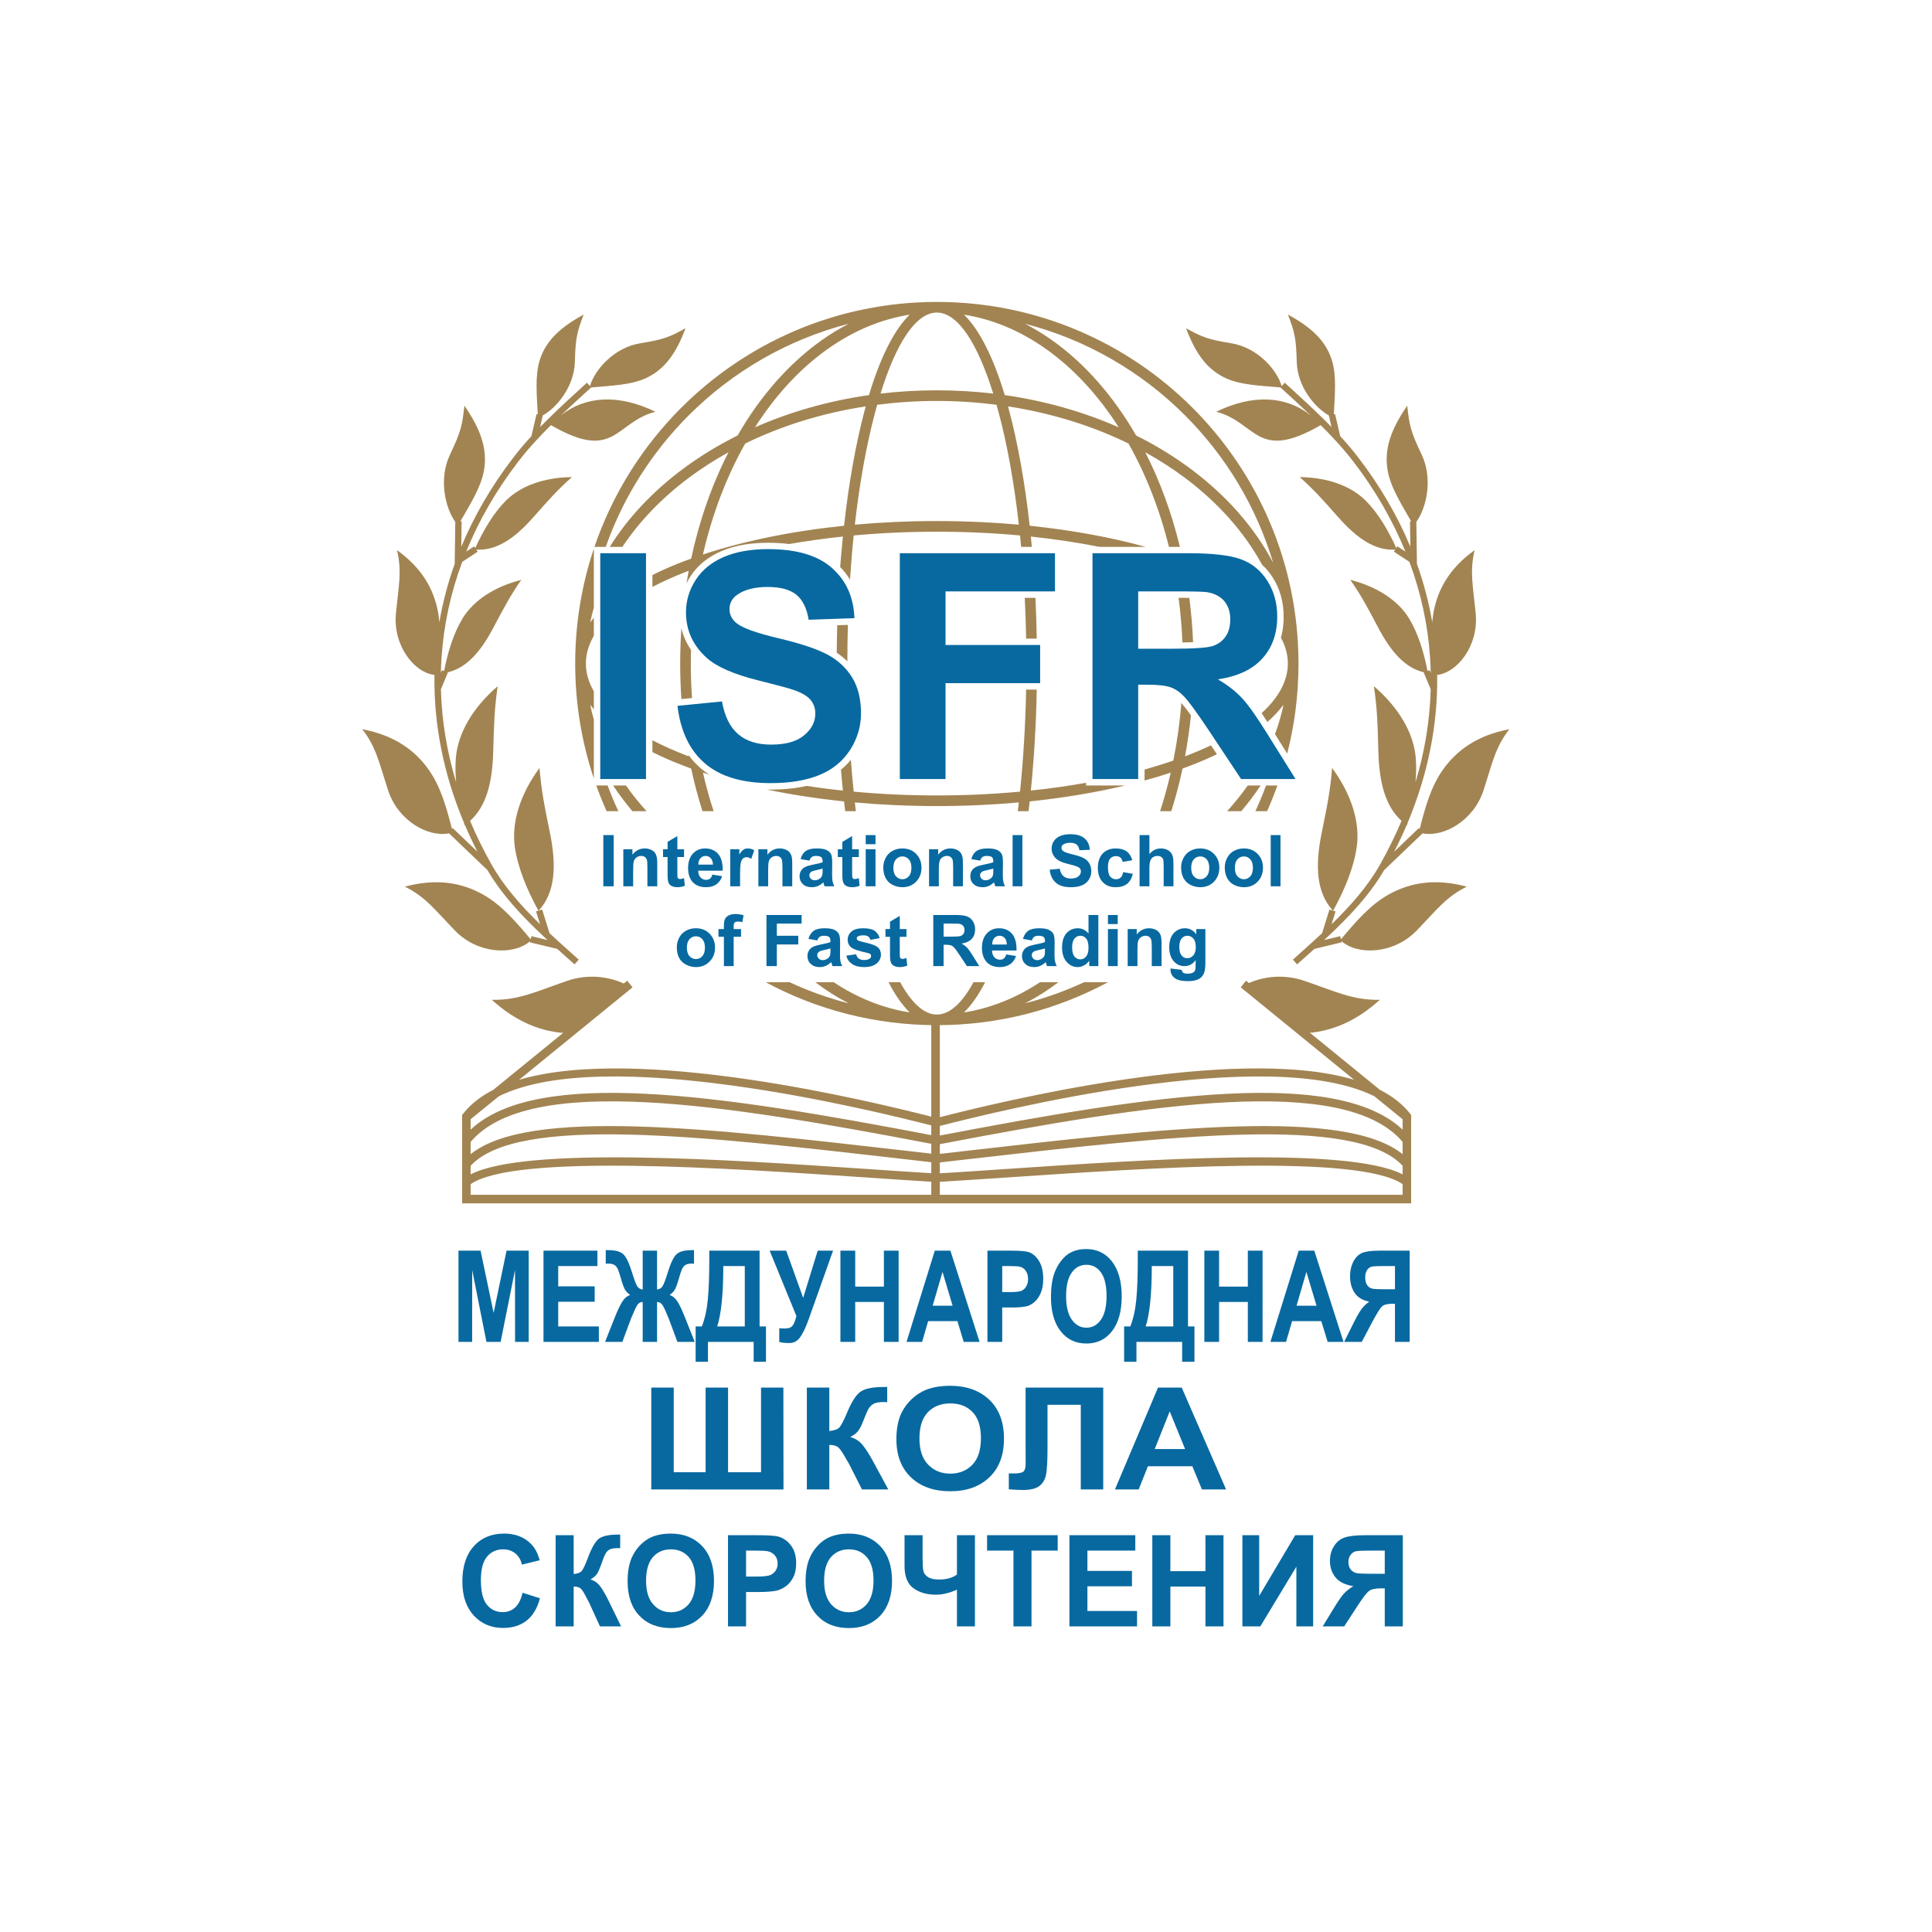 <?xml version="1.0" encoding="UTF-8"?> <svg xmlns="http://www.w3.org/2000/svg" width="32" height="32" viewBox="0 0 32 32" fill="none"><rect width="32" height="32" fill="white"></rect><path d="M15.567 16.902V18.504C16.494 18.268 20.43 17.292 22.428 17.884L20.55 16.353L20.638 16.244L22.857 18.052C23.062 18.156 23.232 18.287 23.358 18.449L23.373 18.468V19.931H7.654V18.468L7.669 18.449C7.794 18.288 7.964 18.157 8.168 18.053L10.388 16.244L10.477 16.353L8.598 17.885C10.571 17.299 14.436 18.244 15.425 18.495V16.902H15.567ZM15.567 18.649V18.808C17.287 18.48 18.966 18.183 20.342 18.116C21.646 18.051 22.681 18.194 23.232 18.71V18.539L22.764 18.158C21 17.279 16.48 18.417 15.567 18.649ZM15.567 18.951V19.112L15.994 19.063C19.3 18.684 22.27 18.343 23.232 19.117V18.914C22.75 18.345 21.702 18.19 20.349 18.256C18.976 18.324 17.292 18.622 15.567 18.951ZM15.567 19.254V19.434C15.885 19.415 16.259 19.39 16.665 19.362C18.979 19.206 22.313 18.981 23.232 19.451V19.309C22.45 18.464 19.41 18.813 16.01 19.203L15.567 19.254ZM15.567 19.575V19.79H23.232V19.613C22.496 19.11 19.045 19.343 16.675 19.503C16.27 19.53 15.896 19.555 15.567 19.575ZM15.425 19.79V19.573C15.105 19.554 14.743 19.529 14.353 19.503C11.982 19.343 8.531 19.11 7.795 19.613V19.79H15.425ZM15.425 19.432V19.25L15.017 19.203C11.617 18.813 8.577 18.464 7.795 19.309V19.451C8.714 18.981 12.048 19.206 14.362 19.362C14.753 19.389 15.115 19.413 15.425 19.432ZM15.425 19.108V18.945C13.712 18.618 12.042 18.323 10.678 18.256C9.326 18.19 8.277 18.345 7.795 18.914V19.117C8.757 18.343 11.727 18.684 15.033 19.063L15.425 19.108ZM15.425 18.801V18.64C14.436 18.389 10.002 17.289 8.261 18.159L7.795 18.538V18.71C8.346 18.194 9.381 18.051 10.685 18.116C12.052 18.183 13.717 18.476 15.425 18.801Z" fill="#A28452"></path><path d="M15.517 5.001C17.171 5.001 18.669 5.671 19.753 6.755C20.833 7.835 21.502 9.326 21.507 10.973L21.507 10.991V10.991L21.507 11.008C21.506 11.517 21.441 12.011 21.32 12.482L21.118 12.16C21.177 12.001 21.224 11.838 21.259 11.672C21.186 11.771 21.096 11.866 20.992 11.959C20.961 11.91 20.929 11.861 20.896 11.812C21.175 11.558 21.329 11.282 21.331 10.994L21.331 10.991L21.331 10.987C21.33 10.842 21.291 10.7 21.216 10.563C21.239 10.481 21.253 10.395 21.258 10.308L21.259 10.309L21.259 10.305C21.261 10.274 21.261 10.243 21.261 10.212C21.261 9.981 21.206 9.762 21.081 9.566C21.03 9.486 20.971 9.415 20.904 9.354C20.611 8.815 20.177 8.329 19.638 7.923C19.43 7.767 19.206 7.622 18.969 7.491C19.212 7.966 19.406 8.493 19.543 9.058H19.361C19.206 8.432 18.978 7.854 18.691 7.346C18.093 7.054 17.419 6.842 16.696 6.731L16.713 6.795C16.858 7.339 16.975 7.988 17.055 8.708C17.754 8.78 18.403 8.9 18.977 9.058H18.212C17.853 8.987 17.472 8.929 17.074 8.887C17.08 8.944 17.085 9.001 17.09 9.058H16.913C16.907 8.995 16.901 8.932 16.895 8.869C16.453 8.828 15.992 8.807 15.517 8.807C15.043 8.807 14.581 8.828 14.14 8.869C14.115 9.106 14.095 9.35 14.079 9.6C14.034 9.527 13.98 9.457 13.916 9.392C13.929 9.221 13.944 9.052 13.961 8.887C13.653 8.919 13.356 8.961 13.071 9.011C12.955 8.996 12.837 8.99 12.723 8.99C12.46 8.99 12.19 9.025 11.947 9.129C11.737 9.22 11.559 9.355 11.434 9.549C11.411 9.585 11.39 9.622 11.371 9.659C11.382 9.59 11.394 9.522 11.407 9.454L11.376 9.466C11.169 9.545 10.979 9.631 10.806 9.721V9.524C10.963 9.446 11.132 9.371 11.313 9.302C11.357 9.285 11.402 9.268 11.448 9.252C11.585 8.613 11.795 8.02 12.066 7.491C11.828 7.622 11.605 7.767 11.397 7.923C10.958 8.253 10.589 8.636 10.309 9.058H10.099C10.397 8.581 10.802 8.15 11.291 7.782C11.573 7.57 11.883 7.379 12.217 7.213C12.306 7.058 12.401 6.909 12.501 6.767C12.937 6.15 13.467 5.666 14.059 5.362C13.04 5.625 12.129 6.158 11.407 6.88C10.799 7.488 10.325 8.23 10.033 9.058H9.846C10.145 8.181 10.641 7.396 11.282 6.755C12.366 5.671 13.863 5.001 15.517 5.001ZM21.158 13.01C21.106 13.155 21.049 13.297 20.987 13.436H20.793C20.857 13.297 20.916 13.155 20.97 13.01H21.158ZM20.88 13.01C20.783 13.157 20.676 13.299 20.559 13.436H20.325C20.449 13.299 20.563 13.157 20.667 13.01H20.88ZM20.156 12.493C20.02 12.558 19.875 12.62 19.722 12.679C19.677 12.696 19.633 12.713 19.587 12.73C19.535 12.972 19.472 13.208 19.4 13.436H19.215C19.282 13.229 19.341 13.016 19.391 12.797C19.252 12.843 19.108 12.887 18.958 12.928V12.746C19.123 12.699 19.282 12.65 19.434 12.597C19.496 12.289 19.541 11.97 19.567 11.643C19.619 11.703 19.673 11.774 19.726 11.848C19.702 12.079 19.669 12.306 19.628 12.527L19.659 12.515C19.799 12.461 19.933 12.404 20.058 12.345L20.156 12.493ZM18.637 13.01C18.151 13.126 17.619 13.215 17.055 13.274C17.049 13.328 17.042 13.382 17.036 13.436H16.858C16.864 13.388 16.87 13.339 16.875 13.291C16.439 13.33 15.984 13.351 15.517 13.351C15.05 13.351 14.595 13.33 14.159 13.291C14.165 13.339 14.17 13.388 14.176 13.436H13.999C13.992 13.382 13.986 13.328 13.98 13.274C13.53 13.227 13.101 13.161 12.699 13.077C12.721 13.078 12.742 13.078 12.764 13.078C12.959 13.078 13.163 13.062 13.357 13.017C13.553 13.047 13.755 13.073 13.961 13.094C13.949 12.981 13.939 12.866 13.929 12.749C13.989 12.7 14.043 12.646 14.093 12.585C14.106 12.764 14.122 12.94 14.14 13.112C14.581 13.153 15.043 13.175 15.517 13.175C15.992 13.175 16.453 13.153 16.895 13.112C16.949 12.582 16.984 12.014 16.996 11.422H17.172C17.161 12.007 17.127 12.568 17.074 13.094C17.39 13.061 17.696 13.018 17.989 12.965V13.01H18.637ZM11.75 12.832C11.714 12.821 11.679 12.809 11.643 12.797C11.693 13.016 11.752 13.229 11.82 13.436H11.635C11.562 13.208 11.5 12.972 11.448 12.73C11.402 12.713 11.357 12.696 11.313 12.679C11.132 12.61 10.963 12.536 10.806 12.457V12.261C10.979 12.351 11.169 12.436 11.376 12.515L11.407 12.527L11.402 12.503C11.46 12.583 11.527 12.658 11.606 12.725C11.652 12.765 11.7 12.8 11.75 12.832ZM9.836 11.749C9.815 11.723 9.794 11.698 9.775 11.672C9.792 11.755 9.813 11.836 9.836 11.917V12.895C9.636 12.297 9.527 11.656 9.527 10.991C9.527 10.325 9.636 9.685 9.836 9.086V10.064C9.813 10.145 9.792 10.227 9.775 10.309C9.794 10.283 9.815 10.258 9.836 10.232V10.531C9.75 10.68 9.704 10.833 9.704 10.991C9.704 11.148 9.75 11.302 9.836 11.45V11.749ZM10.368 13.01C10.471 13.157 10.585 13.299 10.71 13.436H10.475C10.359 13.299 10.252 13.157 10.155 13.01H10.368ZM10.064 13.01C10.118 13.155 10.177 13.297 10.242 13.436H10.048C9.985 13.297 9.928 13.155 9.876 13.01H10.064ZM18.351 16.269C17.507 16.723 16.542 16.98 15.517 16.98C14.492 16.98 13.527 16.723 12.684 16.269H13.078C13.391 16.414 13.719 16.532 14.059 16.619C13.867 16.521 13.682 16.404 13.504 16.269H13.809C14.2 16.527 14.623 16.699 15.067 16.769C14.944 16.649 14.826 16.48 14.717 16.269H14.91C15.098 16.612 15.304 16.804 15.517 16.804C15.731 16.804 15.937 16.612 16.124 16.269H16.317C16.208 16.48 16.091 16.649 15.967 16.769C16.412 16.699 16.835 16.527 17.225 16.269H17.53C17.353 16.404 17.168 16.521 16.976 16.619C17.316 16.532 17.643 16.414 17.956 16.269H18.351ZM11.643 9.184C12.311 8.963 13.106 8.798 13.98 8.708C14.06 7.988 14.177 7.339 14.322 6.795C14.327 6.773 14.333 6.752 14.339 6.731C13.616 6.842 12.941 7.054 12.343 7.346C12.037 7.888 11.798 8.509 11.643 9.184ZM14.159 8.69C14.595 8.651 15.05 8.63 15.517 8.63C15.985 8.63 16.439 8.651 16.875 8.69C16.797 7.994 16.683 7.367 16.543 6.84C16.53 6.794 16.518 6.748 16.505 6.704C16.184 6.663 15.854 6.641 15.517 6.641C15.18 6.641 14.85 6.663 14.529 6.704C14.517 6.748 14.504 6.794 14.492 6.84C14.352 7.367 14.238 7.994 14.159 8.69ZM19.699 9.903C19.73 10.143 19.751 10.388 19.761 10.637C19.702 10.639 19.641 10.64 19.585 10.641C19.574 10.39 19.553 10.143 19.521 9.902C19.58 9.902 19.64 9.903 19.699 9.903ZM17.15 9.902C17.161 10.123 17.168 10.349 17.172 10.578H16.996C16.992 10.349 16.984 10.123 16.973 9.902H17.15ZM14.044 10.35C14.038 10.548 14.035 10.75 14.035 10.954C13.981 10.901 13.922 10.854 13.859 10.811C13.86 10.658 13.863 10.506 13.867 10.356L14.044 10.35ZM11.445 10.763C11.443 10.838 11.442 10.914 11.442 10.991C11.442 11.183 11.449 11.374 11.462 11.562L11.286 11.579C11.273 11.386 11.266 11.189 11.266 10.991C11.266 10.793 11.273 10.598 11.286 10.405C11.316 10.534 11.37 10.654 11.445 10.763ZM15.967 5.212C16.225 5.463 16.455 5.925 16.642 6.544C17.318 6.641 17.954 6.824 18.529 7.078C18.484 7.006 18.437 6.936 18.389 6.868C17.752 5.965 16.907 5.36 15.967 5.212ZM14.393 6.544C14.579 5.925 14.809 5.463 15.067 5.212C14.127 5.36 13.282 5.965 12.646 6.868C12.597 6.936 12.55 7.006 12.505 7.078C13.08 6.824 13.716 6.641 14.393 6.544ZM16.451 6.519C16.19 5.682 15.864 5.177 15.517 5.177C15.171 5.177 14.844 5.682 14.584 6.519C14.888 6.483 15.2 6.465 15.517 6.465C15.835 6.465 16.146 6.483 16.451 6.519ZM18.818 7.213C19.151 7.379 19.461 7.57 19.743 7.782C20.321 8.217 20.782 8.74 21.088 9.323C20.808 8.388 20.3 7.552 19.628 6.88C18.906 6.158 17.995 5.625 16.976 5.362C17.568 5.666 18.098 6.15 18.533 6.767C18.633 6.909 18.728 7.057 18.818 7.213Z" fill="#A28452"></path><path fill-rule="evenodd" clip-rule="evenodd" d="M22.211 15.557C22.463 15.256 22.699 14.986 22.997 14.818C23.357 14.615 23.778 14.546 24.295 14.686C23.954 14.852 23.793 15.073 23.467 15.411C23.088 15.803 22.495 15.829 22.218 15.588L22.223 15.608L21.77 15.717L21.484 15.973L21.414 15.895L21.522 15.798C21.647 15.686 21.773 15.573 21.898 15.457L22.02 15.065L22.078 15.083C21.802 14.784 21.78 14.341 21.891 13.796C21.985 13.335 22.033 13.098 22.064 12.72C22.381 13.151 22.531 13.619 22.472 14.028C22.423 14.372 22.273 14.734 22.081 15.084L22.121 15.096L22.055 15.308C22.364 15.008 22.65 14.687 22.858 14.32C22.992 14.081 23.111 13.839 23.214 13.596C22.945 13.355 22.844 12.957 22.83 12.453C22.818 11.983 22.811 11.741 22.756 11.366C23.163 11.714 23.414 12.137 23.449 12.548C23.46 12.679 23.458 12.817 23.445 12.957C23.599 12.447 23.683 11.931 23.697 11.416L23.582 11.141L23.591 11.137C23.277 11.068 23.04 10.797 22.831 10.403C22.645 10.05 22.549 9.869 22.365 9.604C22.806 9.716 23.156 9.943 23.338 10.242C23.486 10.486 23.582 10.793 23.644 11.114L23.679 11.1L23.698 11.144C23.696 11.062 23.692 10.981 23.687 10.899C23.652 10.361 23.538 9.827 23.344 9.306L23.088 9.138L23.11 9.103C22.777 9.125 22.473 8.915 22.168 8.569C21.904 8.27 21.767 8.116 21.527 7.902C21.982 7.907 22.375 8.045 22.622 8.294C22.825 8.498 22.991 8.777 23.127 9.077L23.146 9.049L23.278 9.136C23.069 8.623 22.783 8.124 22.417 7.647C22.323 7.524 22.219 7.403 22.108 7.283L22.103 7.284L22.101 7.276C22.029 7.197 21.953 7.119 21.874 7.042C20.809 7.658 20.819 6.995 20.144 6.82C20.751 6.525 21.301 6.554 21.71 6.882C21.549 6.728 21.379 6.573 21.208 6.417L21.208 6.417C20.888 6.388 20.543 6.379 20.292 6.259C19.985 6.114 19.796 5.841 19.645 5.437C19.918 5.587 20.015 5.624 20.396 5.686C20.836 5.758 21.156 6.135 21.228 6.395L21.279 6.339C21.506 6.546 21.729 6.75 21.938 6.956C21.977 6.995 22.016 7.034 22.054 7.073L22.01 6.882L22.012 6.882C21.773 6.748 21.488 6.402 21.478 5.989C21.468 5.603 21.444 5.502 21.332 5.211C21.712 5.416 21.957 5.639 22.059 5.963C22.141 6.22 22.108 6.551 22.093 6.863L22.113 6.858L22.198 7.224C22.307 7.342 22.409 7.462 22.501 7.583C22.863 8.055 23.149 8.549 23.36 9.056L23.354 8.636L23.374 8.636C23.211 8.352 23.027 8.061 22.982 7.783C22.923 7.426 23.047 7.097 23.308 6.72C23.343 7.049 23.369 7.156 23.546 7.528C23.738 7.932 23.627 8.408 23.459 8.645L23.469 9.34C23.583 9.659 23.667 9.982 23.723 10.307C23.727 10.25 23.735 10.193 23.745 10.136C23.816 9.75 24.019 9.402 24.425 9.112C24.339 9.462 24.399 9.715 24.442 10.16C24.494 10.686 24.145 11.139 23.804 11.179C23.817 11.996 23.653 12.819 23.318 13.621L23.305 13.666L23.3 13.663C23.237 13.812 23.167 13.96 23.092 14.107L23.5 13.716L23.514 13.73C23.607 13.366 23.701 13.034 23.89 12.762C24.125 12.423 24.474 12.177 25 12.078C24.765 12.376 24.717 12.645 24.571 13.092C24.408 13.591 23.915 13.871 23.562 13.803L22.926 14.412C22.683 14.828 22.346 15.183 21.991 15.515L21.99 15.517L21.989 15.516L21.932 15.57L22.198 15.506L22.211 15.557ZM21.587 17.114C22.017 17.098 22.44 16.936 22.854 16.56C22.411 16.569 22.125 16.424 21.605 16.246C21.25 16.124 20.884 16.174 20.612 16.318L21.587 17.114Z" fill="#A28452"></path><path fill-rule="evenodd" clip-rule="evenodd" d="M8.789 15.557C8.537 15.256 8.301 14.986 8.003 14.818C7.643 14.615 7.222 14.546 6.705 14.686C7.046 14.852 7.207 15.073 7.533 15.411C7.911 15.803 8.504 15.829 8.782 15.588L8.777 15.608L9.23 15.717L9.516 15.973L9.586 15.895L9.478 15.798C9.353 15.686 9.226 15.573 9.102 15.457L8.98 15.065L8.922 15.083C9.198 14.784 9.22 14.341 9.109 13.796C9.015 13.335 8.967 13.098 8.936 12.72C8.618 13.151 8.469 13.619 8.527 14.028C8.577 14.372 8.726 14.734 8.918 15.084L8.879 15.096L8.945 15.308C8.636 15.008 8.35 14.687 8.142 14.32C8.007 14.081 7.888 13.839 7.786 13.596C8.055 13.355 8.156 12.957 8.169 12.453C8.182 11.983 8.189 11.741 8.243 11.366C7.837 11.714 7.586 12.137 7.551 12.548C7.54 12.679 7.542 12.817 7.555 12.957C7.401 12.447 7.316 11.931 7.303 11.416L7.418 11.141L7.409 11.137C7.723 11.068 7.96 10.797 8.168 10.403C8.355 10.05 8.451 9.869 8.634 9.604C8.194 9.716 7.844 9.943 7.662 10.242C7.514 10.486 7.418 10.793 7.356 11.114L7.321 11.1L7.302 11.144C7.304 11.062 7.307 10.981 7.313 10.899C7.348 10.361 7.462 9.827 7.656 9.306L7.912 9.138L7.889 9.103C8.223 9.125 8.527 8.915 8.832 8.569C9.096 8.27 9.233 8.116 9.473 7.902C9.018 7.907 8.625 8.045 8.377 8.294C8.175 8.498 8.009 8.777 7.872 9.077L7.854 9.049L7.722 9.136C7.93 8.623 8.217 8.124 8.583 7.647C8.676 7.524 8.781 7.403 8.892 7.283L8.897 7.284L8.899 7.276C8.971 7.197 9.047 7.119 9.126 7.042C10.191 7.658 10.181 6.995 10.856 6.82C10.249 6.525 9.698 6.554 9.289 6.882C9.451 6.728 9.62 6.573 9.792 6.417L9.792 6.417C10.112 6.388 10.457 6.379 10.708 6.259C11.015 6.114 11.204 5.841 11.355 5.437C11.082 5.587 10.985 5.624 10.603 5.686C10.164 5.758 9.844 6.135 9.772 6.395L9.721 6.339C9.494 6.546 9.271 6.75 9.062 6.956C9.023 6.995 8.984 7.034 8.946 7.073L8.99 6.882L8.988 6.882C9.227 6.748 9.511 6.402 9.522 5.989C9.532 5.603 9.556 5.502 9.667 5.211C9.288 5.416 9.043 5.639 8.94 5.963C8.859 6.22 8.891 6.551 8.907 6.863L8.887 6.858L8.802 7.224C8.693 7.342 8.591 7.462 8.499 7.583C8.137 8.055 7.851 8.549 7.64 9.056L7.646 8.636L7.625 8.636C7.788 8.352 7.972 8.061 8.018 7.783C8.077 7.426 7.953 7.097 7.692 6.72C7.657 7.049 7.631 7.156 7.454 7.528C7.262 7.932 7.373 8.408 7.541 8.645L7.531 9.34C7.417 9.659 7.332 9.982 7.277 10.307C7.272 10.25 7.265 10.193 7.255 10.136C7.183 9.75 6.981 9.402 6.575 9.112C6.661 9.462 6.601 9.715 6.558 10.16C6.506 10.686 6.855 11.139 7.196 11.179C7.183 11.996 7.346 12.819 7.682 13.621L7.695 13.666L7.7 13.663C7.763 13.812 7.833 13.96 7.908 14.107L7.499 13.716L7.486 13.73C7.393 13.366 7.298 13.034 7.11 12.762C6.875 12.423 6.526 12.177 6 12.078C6.234 12.376 6.282 12.645 6.429 13.092C6.592 13.591 7.085 13.871 7.438 13.803L8.074 14.412C8.317 14.827 8.654 15.183 9.009 15.515L9.01 15.517L9.011 15.516L9.068 15.57L8.801 15.506L8.789 15.557ZM9.412 17.114C8.983 17.098 8.56 16.936 8.146 16.56C8.589 16.569 8.875 16.424 9.394 16.246C9.75 16.124 10.115 16.174 10.388 16.318L9.412 17.114Z" fill="#A28452"></path><path d="M9.942 12.903V9.163H10.7V12.903H9.942ZM11.221 11.691L11.958 11.618C12.002 11.864 12.091 12.044 12.226 12.16C12.361 12.276 12.543 12.333 12.772 12.333C13.014 12.333 13.197 12.282 13.319 12.179C13.442 12.077 13.504 11.957 13.504 11.819C13.504 11.73 13.478 11.655 13.426 11.593C13.375 11.531 13.284 11.477 13.156 11.431C13.068 11.4 12.867 11.346 12.554 11.268C12.151 11.167 11.868 11.043 11.705 10.896C11.476 10.69 11.362 10.438 11.362 10.141C11.362 9.951 11.416 9.771 11.523 9.605C11.631 9.439 11.786 9.312 11.989 9.225C12.192 9.138 12.436 9.095 12.723 9.095C13.191 9.095 13.543 9.198 13.779 9.407C14.016 9.615 14.139 9.891 14.152 10.239L13.394 10.265C13.362 10.072 13.293 9.933 13.188 9.849C13.082 9.764 12.924 9.722 12.713 9.722C12.496 9.722 12.325 9.767 12.202 9.857C12.123 9.916 12.083 9.993 12.083 10.091C12.083 10.18 12.121 10.255 12.195 10.318C12.29 10.399 12.521 10.482 12.887 10.57C13.254 10.656 13.525 10.746 13.7 10.839C13.876 10.932 14.013 11.058 14.113 11.219C14.212 11.38 14.261 11.579 14.261 11.815C14.261 12.029 14.202 12.23 14.083 12.417C13.964 12.604 13.796 12.743 13.578 12.834C13.36 12.925 13.089 12.971 12.764 12.971C12.291 12.971 11.928 12.862 11.675 12.643C11.421 12.426 11.271 12.108 11.221 11.691ZM14.904 12.903V9.163H17.474V9.795H15.661V10.683H17.228V11.315H15.661V12.903H14.904ZM18.095 12.903V9.163H19.685C20.085 9.163 20.375 9.197 20.556 9.264C20.738 9.331 20.883 9.45 20.992 9.622C21.101 9.794 21.155 9.99 21.155 10.211C21.155 10.492 21.074 10.724 20.909 10.906C20.744 11.089 20.499 11.204 20.172 11.252C20.334 11.347 20.469 11.451 20.574 11.566C20.68 11.68 20.823 11.883 21.002 12.173L21.458 12.903H20.556L20.014 12.086C19.82 11.796 19.687 11.614 19.614 11.538C19.543 11.463 19.467 11.411 19.387 11.383C19.306 11.355 19.179 11.341 19.005 11.341H18.852V12.903H18.095ZM18.852 10.745H19.411C19.773 10.745 19.998 10.73 20.089 10.699C20.179 10.669 20.25 10.616 20.301 10.541C20.352 10.466 20.377 10.372 20.377 10.26C20.377 10.133 20.343 10.033 20.276 9.954C20.209 9.877 20.114 9.828 19.992 9.808C19.931 9.799 19.747 9.795 19.441 9.795H18.852V10.745Z" fill="#0869A0"></path><path d="M7.594 22.226V20.715H7.96L8.176 21.745L8.39 20.715H8.757V22.226H8.531L8.53 21.037L8.292 22.226H8.057L7.821 21.037L7.82 22.226H7.594ZM9.002 22.226V20.715H9.895V20.97H9.246V21.306H9.85V21.561H9.246V21.97H9.919V22.226H9.002ZM10.883 20.715V21.359C10.924 21.354 10.954 21.335 10.975 21.302C10.996 21.268 11.025 21.191 11.062 21.071C11.11 20.913 11.16 20.813 11.21 20.77C11.26 20.727 11.343 20.706 11.46 20.706C11.465 20.706 11.477 20.705 11.495 20.705V20.93L11.46 20.929C11.41 20.929 11.374 20.937 11.351 20.953C11.328 20.968 11.309 20.991 11.295 21.023C11.281 21.055 11.259 21.12 11.232 21.218C11.217 21.271 11.201 21.314 11.183 21.349C11.166 21.385 11.135 21.418 11.091 21.449C11.146 21.468 11.191 21.507 11.226 21.565C11.261 21.623 11.3 21.706 11.342 21.812L11.507 22.226H11.22L11.075 21.836C11.073 21.831 11.069 21.82 11.061 21.804C11.056 21.794 11.046 21.771 11.031 21.733C11.001 21.661 10.976 21.615 10.956 21.595C10.936 21.575 10.912 21.565 10.883 21.565V22.226H10.645V21.565C10.618 21.565 10.593 21.575 10.573 21.594C10.553 21.613 10.528 21.66 10.498 21.733C10.48 21.774 10.47 21.798 10.467 21.804C10.462 21.814 10.457 21.825 10.453 21.836L10.308 22.226H10.022L10.186 21.812C10.227 21.71 10.265 21.629 10.301 21.569C10.337 21.508 10.383 21.468 10.438 21.449C10.394 21.418 10.364 21.385 10.346 21.35C10.329 21.315 10.312 21.271 10.297 21.218C10.27 21.122 10.249 21.058 10.235 21.025C10.221 20.993 10.202 20.969 10.179 20.953C10.156 20.937 10.117 20.929 10.065 20.929C10.058 20.929 10.048 20.93 10.033 20.93V20.705C10.052 20.705 10.063 20.706 10.069 20.706C10.187 20.706 10.271 20.727 10.321 20.771C10.37 20.815 10.419 20.915 10.467 21.071C10.504 21.192 10.533 21.269 10.553 21.302C10.574 21.336 10.605 21.354 10.645 21.359V20.715H10.883ZM11.748 20.715H12.581V21.97H12.687V22.555H12.483V22.226H11.726V22.555H11.522V21.97H11.625C11.675 21.841 11.708 21.692 11.724 21.521C11.74 21.351 11.748 21.135 11.748 20.875V20.715ZM11.98 20.97C11.98 21.427 11.947 21.761 11.879 21.97H12.336V20.97H11.98ZM12.748 20.715H13.022L13.303 21.497L13.544 20.715H13.798L13.39 21.863C13.345 21.988 13.3 22.082 13.254 22.147C13.208 22.212 13.149 22.245 13.075 22.245C13.004 22.245 12.947 22.239 12.907 22.227V22C12.941 22.003 12.973 22.004 13 22.004C13.057 22.004 13.097 21.991 13.121 21.965C13.146 21.939 13.169 21.884 13.191 21.798L12.748 20.715ZM13.92 22.226V20.715H14.165V21.31H14.64V20.715H14.884V22.226H14.64V21.565H14.165V22.226H13.92ZM16.225 22.226H15.962L15.858 21.882H15.373L15.273 22.226H15.015L15.483 20.715H15.742L16.225 22.226ZM15.778 21.627L15.611 21.067L15.448 21.627H15.778ZM16.355 22.226V20.715H16.746C16.894 20.715 16.991 20.723 17.036 20.738C17.105 20.761 17.163 20.81 17.209 20.886C17.256 20.962 17.279 21.06 17.279 21.18C17.279 21.273 17.266 21.351 17.239 21.414C17.212 21.477 17.178 21.527 17.137 21.563C17.095 21.599 17.053 21.623 17.011 21.634C16.952 21.649 16.868 21.656 16.758 21.656H16.6V22.226H16.355ZM16.6 20.97V21.401H16.733C16.828 21.401 16.892 21.393 16.925 21.377C16.957 21.361 16.982 21.336 17 21.302C17.019 21.269 17.028 21.23 17.028 21.184C17.028 21.129 17.015 21.084 16.989 21.048C16.964 21.012 16.931 20.99 16.892 20.981C16.863 20.974 16.805 20.97 16.717 20.97H16.6ZM17.407 21.48C17.407 21.326 17.426 21.196 17.462 21.091C17.49 21.014 17.527 20.945 17.575 20.884C17.622 20.823 17.674 20.777 17.731 20.747C17.806 20.708 17.893 20.688 17.991 20.688C18.169 20.688 18.312 20.757 18.419 20.895C18.525 21.034 18.579 21.226 18.579 21.473C18.579 21.717 18.526 21.908 18.42 22.046C18.314 22.184 18.172 22.253 17.995 22.253C17.815 22.253 17.672 22.184 17.566 22.047C17.46 21.91 17.407 21.721 17.407 21.48ZM17.658 21.469C17.658 21.64 17.69 21.77 17.753 21.859C17.817 21.947 17.897 21.991 17.994 21.991C18.092 21.991 18.171 21.948 18.234 21.86C18.296 21.772 18.328 21.64 18.328 21.465C18.328 21.292 18.297 21.162 18.236 21.077C18.176 20.992 18.095 20.949 17.994 20.949C17.893 20.949 17.812 20.992 17.751 21.079C17.689 21.165 17.658 21.295 17.658 21.469ZM18.845 20.715H19.677V21.97H19.784V22.555H19.58V22.226H18.823V22.555H18.619V21.97H18.722C18.772 21.841 18.805 21.692 18.821 21.521C18.837 21.351 18.845 21.135 18.845 20.875V20.715ZM19.077 20.97C19.077 21.427 19.044 21.761 18.976 21.97H19.433V20.97H19.077ZM19.948 22.226V20.715H20.192V21.31H20.668V20.715H20.912V22.226H20.668V21.565H20.192V22.226H19.948ZM22.253 22.226H21.99L21.885 21.882H21.401L21.301 22.226H21.042L21.511 20.715H21.769L22.253 22.226ZM21.806 21.627L21.638 21.067L21.475 21.627H21.806ZM23.105 22.226V21.595H23.055C22.978 21.595 22.924 21.609 22.892 21.638C22.86 21.666 22.806 21.753 22.729 21.896L22.555 22.226H22.263L22.41 21.931C22.468 21.814 22.515 21.732 22.549 21.685C22.584 21.638 22.627 21.596 22.679 21.559C22.567 21.537 22.485 21.488 22.436 21.412C22.386 21.336 22.361 21.245 22.361 21.14C22.361 21.047 22.38 20.966 22.417 20.895C22.454 20.824 22.503 20.776 22.563 20.752C22.624 20.727 22.715 20.715 22.836 20.715H23.349V22.226H23.105ZM23.105 20.97H22.914C22.818 20.97 22.754 20.973 22.724 20.979C22.694 20.984 22.667 21.003 22.645 21.034C22.623 21.066 22.612 21.107 22.612 21.158C22.612 21.211 22.623 21.253 22.644 21.285C22.665 21.316 22.692 21.335 22.725 21.343C22.757 21.351 22.824 21.354 22.924 21.354H23.105V20.97Z" fill="#0869A0"></path><path d="M10.787 22.983H11.159V24.385H11.687V22.983H12.059V24.385H12.605V22.983H12.975L12.977 24.671L10.787 24.67V22.983ZM13.364 22.983H13.736V23.702C13.818 23.694 13.874 23.674 13.903 23.643C13.932 23.611 13.978 23.524 14.038 23.38C14.115 23.198 14.192 23.084 14.27 23.04C14.347 22.995 14.47 22.973 14.641 22.973C14.649 22.973 14.668 22.972 14.695 22.972V23.224L14.642 23.222C14.566 23.222 14.511 23.231 14.476 23.248C14.441 23.266 14.412 23.292 14.39 23.327C14.369 23.363 14.337 23.435 14.294 23.545C14.272 23.604 14.247 23.652 14.221 23.691C14.195 23.731 14.148 23.768 14.082 23.802C14.164 23.823 14.232 23.867 14.286 23.932C14.34 23.997 14.399 24.089 14.463 24.208L14.713 24.67H14.277L14.057 24.235C14.053 24.229 14.046 24.217 14.035 24.2C14.031 24.194 14.016 24.167 13.989 24.12C13.942 24.037 13.904 23.985 13.874 23.965C13.844 23.944 13.798 23.933 13.736 23.932V24.67H13.364V22.983ZM14.847 23.837C14.847 23.665 14.875 23.52 14.931 23.403C14.973 23.317 15.03 23.24 15.102 23.172C15.175 23.104 15.254 23.053 15.339 23.019C15.454 22.975 15.586 22.953 15.736 22.953C16.007 22.953 16.223 23.03 16.386 23.184C16.548 23.339 16.629 23.554 16.629 23.829C16.629 24.102 16.549 24.315 16.387 24.469C16.226 24.623 16.01 24.7 15.741 24.7C15.468 24.7 15.25 24.624 15.089 24.47C14.928 24.317 14.847 24.106 14.847 23.837ZM15.229 23.825C15.229 24.017 15.277 24.161 15.374 24.26C15.47 24.359 15.592 24.408 15.74 24.408C15.888 24.408 16.01 24.359 16.105 24.261C16.2 24.163 16.247 24.017 16.247 23.821C16.247 23.627 16.201 23.483 16.108 23.388C16.016 23.292 15.893 23.245 15.74 23.245C15.587 23.245 15.463 23.293 15.37 23.389C15.276 23.486 15.229 23.631 15.229 23.825ZM16.987 22.983H18.273V24.67H17.901V23.268H17.35V23.988C17.35 24.194 17.342 24.338 17.327 24.419C17.312 24.501 17.276 24.565 17.218 24.611C17.16 24.656 17.069 24.679 16.946 24.679C16.902 24.679 16.823 24.675 16.709 24.668V24.404L16.792 24.405C16.869 24.405 16.922 24.395 16.948 24.376C16.975 24.357 16.988 24.31 16.988 24.235L16.987 23.945V22.983ZM20.308 24.67H19.908L19.749 24.286H19.013L18.86 24.67H18.467L19.18 22.983H19.573L20.308 24.67ZM19.629 24.001L19.374 23.377L19.126 24.001H19.629Z" fill="#0869A0"></path><path d="M8.655 26.381L8.943 26.472C8.899 26.639 8.825 26.762 8.722 26.843C8.619 26.923 8.489 26.964 8.331 26.964C8.135 26.964 7.974 26.895 7.847 26.758C7.721 26.621 7.658 26.433 7.658 26.195C7.658 25.944 7.722 25.749 7.848 25.609C7.975 25.47 8.142 25.401 8.349 25.401C8.529 25.401 8.676 25.455 8.788 25.565C8.856 25.629 8.906 25.722 8.939 25.843L8.645 25.915C8.627 25.837 8.591 25.775 8.536 25.73C8.48 25.685 8.413 25.662 8.334 25.662C8.224 25.662 8.135 25.702 8.067 25.783C7.999 25.863 7.965 25.993 7.965 26.173C7.965 26.363 7.999 26.5 8.066 26.581C8.133 26.662 8.22 26.702 8.328 26.702C8.407 26.702 8.475 26.676 8.532 26.625C8.589 26.573 8.63 26.492 8.655 26.381ZM9.203 25.428H9.502V26.071C9.568 26.064 9.613 26.047 9.637 26.019C9.66 25.991 9.696 25.912 9.745 25.783C9.807 25.62 9.869 25.518 9.931 25.478C9.993 25.439 10.092 25.418 10.229 25.418C10.236 25.418 10.25 25.418 10.272 25.417V25.643L10.23 25.642C10.169 25.642 10.124 25.65 10.096 25.665C10.068 25.681 10.045 25.704 10.028 25.736C10.01 25.768 9.985 25.833 9.951 25.931C9.932 25.983 9.913 26.027 9.892 26.062C9.871 26.097 9.833 26.13 9.78 26.161C9.846 26.18 9.901 26.219 9.944 26.278C9.987 26.336 10.034 26.418 10.086 26.525L10.287 26.938H9.937L9.76 26.549C9.757 26.544 9.751 26.533 9.743 26.517C9.739 26.512 9.727 26.488 9.706 26.447C9.668 26.372 9.637 26.326 9.613 26.307C9.588 26.288 9.552 26.279 9.502 26.278V26.938H9.203V25.428ZM10.395 26.192C10.395 26.038 10.417 25.909 10.462 25.804C10.495 25.727 10.541 25.658 10.599 25.597C10.658 25.535 10.721 25.49 10.79 25.46C10.882 25.421 10.988 25.401 11.108 25.401C11.326 25.401 11.499 25.47 11.63 25.608C11.761 25.747 11.826 25.939 11.826 26.185C11.826 26.43 11.761 26.621 11.632 26.759C11.502 26.897 11.329 26.966 11.112 26.966C10.893 26.966 10.718 26.897 10.589 26.76C10.459 26.623 10.395 26.433 10.395 26.192ZM10.701 26.182C10.701 26.353 10.74 26.483 10.818 26.572C10.895 26.66 10.993 26.704 11.112 26.704C11.231 26.704 11.328 26.66 11.405 26.573C11.481 26.485 11.519 26.353 11.519 26.178C11.519 26.005 11.482 25.875 11.408 25.79C11.333 25.705 11.235 25.662 11.112 25.662C10.989 25.662 10.889 25.705 10.814 25.791C10.739 25.878 10.701 26.008 10.701 26.182ZM12.058 26.938V25.428H12.536C12.717 25.428 12.835 25.435 12.889 25.45C12.974 25.473 13.045 25.523 13.102 25.599C13.159 25.674 13.187 25.773 13.187 25.893C13.187 25.986 13.171 26.063 13.138 26.127C13.105 26.19 13.064 26.239 13.013 26.276C12.963 26.311 12.911 26.335 12.859 26.347C12.788 26.361 12.685 26.369 12.551 26.369H12.357V26.938H12.058ZM12.357 25.683V26.113H12.519C12.636 26.113 12.714 26.105 12.754 26.09C12.793 26.074 12.824 26.049 12.847 26.015C12.869 25.981 12.88 25.942 12.88 25.897C12.88 25.842 12.864 25.797 12.833 25.761C12.802 25.725 12.762 25.703 12.714 25.693C12.678 25.687 12.607 25.683 12.5 25.683H12.357ZM13.343 26.192C13.343 26.038 13.366 25.909 13.411 25.804C13.444 25.727 13.49 25.658 13.548 25.597C13.606 25.535 13.67 25.49 13.739 25.46C13.831 25.421 13.937 25.401 14.057 25.401C14.275 25.401 14.448 25.47 14.579 25.608C14.71 25.747 14.775 25.939 14.775 26.185C14.775 26.43 14.71 26.621 14.581 26.759C14.451 26.897 14.278 26.966 14.061 26.966C13.842 26.966 13.667 26.897 13.538 26.76C13.408 26.623 13.343 26.433 13.343 26.192ZM13.65 26.182C13.65 26.353 13.689 26.483 13.766 26.572C13.844 26.66 13.942 26.704 14.06 26.704C14.18 26.704 14.277 26.66 14.354 26.573C14.43 26.485 14.468 26.353 14.468 26.178C14.468 26.005 14.431 25.875 14.356 25.79C14.282 25.705 14.184 25.662 14.06 25.662C13.938 25.662 13.838 25.705 13.763 25.791C13.688 25.878 13.65 26.008 13.65 26.182ZM14.982 25.428H15.281V25.788C15.281 25.905 15.285 25.982 15.294 26.02C15.302 26.059 15.327 26.092 15.369 26.12C15.41 26.148 15.471 26.162 15.551 26.162C15.615 26.162 15.671 26.155 15.721 26.141C15.771 26.127 15.814 26.106 15.85 26.079V25.428H16.148V26.938H15.85V26.33C15.789 26.357 15.73 26.378 15.671 26.392C15.613 26.406 15.556 26.413 15.499 26.413C15.353 26.413 15.23 26.378 15.131 26.307C15.032 26.236 14.982 26.113 14.982 25.937V25.428ZM16.786 26.938V25.683H16.349V25.428H17.519V25.683H17.085V26.938H16.786ZM17.713 26.938V25.428H18.804V25.683H18.011V26.019H18.749V26.274H18.011V26.683H18.833V26.938H17.713ZM19.086 26.938V25.428H19.385V26.023H19.966V25.428H20.265V26.938H19.966V26.278H19.385V26.938H19.086ZM20.578 25.428H20.856V26.433L21.453 25.428H21.75V26.938H21.472V25.949L20.875 26.938H20.578V25.428ZM22.936 26.938V26.308H22.876C22.781 26.308 22.715 26.322 22.676 26.351C22.637 26.379 22.571 26.465 22.478 26.609L22.264 26.938H21.908L22.088 26.644C22.159 26.527 22.215 26.445 22.257 26.398C22.3 26.351 22.352 26.309 22.416 26.272C22.279 26.25 22.18 26.201 22.119 26.125C22.058 26.049 22.028 25.958 22.028 25.852C22.028 25.76 22.05 25.679 22.096 25.608C22.141 25.537 22.201 25.489 22.275 25.465C22.349 25.44 22.46 25.428 22.608 25.428H23.235V26.938H22.936ZM22.936 25.683H22.704C22.585 25.683 22.508 25.686 22.471 25.691C22.434 25.697 22.401 25.715 22.375 25.747C22.348 25.779 22.334 25.82 22.334 25.871C22.334 25.924 22.348 25.966 22.373 25.997C22.399 26.029 22.432 26.048 22.472 26.056C22.512 26.063 22.593 26.067 22.716 26.067H22.936V25.683Z" fill="#0869A0"></path><path d="M9.993 14.68V13.832H10.165V14.68H9.993ZM10.886 14.68H10.723V14.367C10.723 14.3 10.72 14.258 10.713 14.238C10.706 14.219 10.695 14.204 10.679 14.193C10.663 14.182 10.644 14.177 10.622 14.177C10.594 14.177 10.568 14.184 10.546 14.2C10.523 14.215 10.508 14.236 10.499 14.261C10.491 14.287 10.487 14.333 10.487 14.402V14.68H10.324V14.066H10.475V14.156C10.529 14.087 10.596 14.053 10.678 14.053C10.714 14.053 10.747 14.059 10.777 14.072C10.807 14.085 10.829 14.101 10.845 14.121C10.86 14.141 10.87 14.164 10.876 14.189C10.883 14.215 10.886 14.251 10.886 14.299V14.68ZM11.33 14.066V14.195H11.219V14.443C11.219 14.494 11.22 14.523 11.222 14.531C11.224 14.54 11.229 14.547 11.237 14.552C11.244 14.558 11.254 14.56 11.264 14.56C11.28 14.56 11.301 14.555 11.33 14.545L11.343 14.671C11.306 14.687 11.263 14.695 11.215 14.695C11.186 14.695 11.16 14.69 11.136 14.681C11.113 14.671 11.096 14.658 11.085 14.642C11.074 14.626 11.066 14.605 11.062 14.579C11.059 14.56 11.057 14.521 11.057 14.463V14.195H10.982V14.066H11.057V13.944L11.219 13.848V14.066H11.33ZM11.799 14.486L11.961 14.513C11.941 14.572 11.908 14.618 11.863 14.649C11.818 14.68 11.762 14.695 11.694 14.695C11.588 14.695 11.509 14.66 11.457 14.591C11.417 14.534 11.397 14.464 11.397 14.378C11.397 14.277 11.423 14.197 11.476 14.139C11.53 14.081 11.597 14.053 11.678 14.053C11.769 14.053 11.841 14.083 11.894 14.143C11.947 14.203 11.972 14.296 11.97 14.421H11.564C11.565 14.469 11.578 14.506 11.603 14.533C11.628 14.56 11.659 14.573 11.696 14.573C11.721 14.573 11.743 14.566 11.76 14.553C11.777 14.539 11.79 14.517 11.799 14.486ZM11.809 14.321C11.807 14.274 11.795 14.238 11.772 14.214C11.749 14.189 11.721 14.177 11.688 14.177C11.653 14.177 11.624 14.19 11.601 14.216C11.577 14.242 11.566 14.277 11.567 14.321H11.809ZM12.258 14.68H12.095V14.066H12.246V14.153C12.271 14.111 12.295 14.084 12.316 14.072C12.336 14.059 12.36 14.053 12.386 14.053C12.423 14.053 12.459 14.063 12.493 14.083L12.443 14.225C12.415 14.207 12.39 14.198 12.366 14.198C12.344 14.198 12.324 14.204 12.308 14.217C12.293 14.229 12.28 14.252 12.271 14.285C12.262 14.318 12.258 14.386 12.258 14.491V14.68ZM13.122 14.68H12.96V14.367C12.96 14.3 12.956 14.258 12.949 14.238C12.942 14.219 12.931 14.204 12.915 14.193C12.899 14.182 12.88 14.177 12.858 14.177C12.83 14.177 12.804 14.184 12.782 14.2C12.759 14.215 12.744 14.236 12.736 14.261C12.727 14.287 12.723 14.333 12.723 14.402V14.68H12.561V14.066H12.711V14.156C12.765 14.087 12.833 14.053 12.915 14.053C12.95 14.053 12.983 14.059 13.013 14.072C13.043 14.085 13.066 14.101 13.081 14.121C13.096 14.141 13.107 14.164 13.113 14.189C13.119 14.215 13.122 14.251 13.122 14.299V14.68ZM13.407 14.255L13.26 14.229C13.277 14.169 13.305 14.124 13.346 14.096C13.386 14.067 13.446 14.053 13.526 14.053C13.598 14.053 13.652 14.061 13.688 14.078C13.723 14.095 13.748 14.117 13.763 14.143C13.777 14.17 13.784 14.218 13.784 14.289L13.782 14.478C13.782 14.532 13.785 14.572 13.79 14.598C13.795 14.623 13.805 14.651 13.819 14.68H13.658C13.654 14.669 13.648 14.653 13.642 14.633C13.64 14.623 13.638 14.617 13.637 14.614C13.609 14.641 13.579 14.661 13.548 14.675C13.516 14.688 13.483 14.695 13.447 14.695C13.384 14.695 13.334 14.678 13.298 14.644C13.262 14.61 13.243 14.566 13.243 14.514C13.243 14.479 13.252 14.448 13.268 14.421C13.285 14.394 13.308 14.373 13.338 14.359C13.368 14.344 13.411 14.332 13.467 14.321C13.543 14.307 13.595 14.293 13.625 14.281V14.265C13.625 14.233 13.617 14.211 13.602 14.197C13.586 14.184 13.557 14.177 13.514 14.177C13.485 14.177 13.463 14.182 13.446 14.194C13.43 14.206 13.417 14.226 13.407 14.255ZM13.625 14.386C13.604 14.393 13.571 14.402 13.526 14.411C13.481 14.421 13.451 14.43 13.438 14.439C13.416 14.455 13.406 14.473 13.406 14.497C13.406 14.52 13.414 14.539 13.431 14.556C13.448 14.572 13.47 14.58 13.496 14.58C13.525 14.58 13.553 14.571 13.58 14.552C13.599 14.537 13.612 14.519 13.618 14.498C13.623 14.484 13.625 14.458 13.625 14.419V14.386ZM14.225 14.066V14.195H14.114V14.443C14.114 14.494 14.115 14.523 14.117 14.531C14.119 14.54 14.124 14.547 14.132 14.552C14.139 14.558 14.148 14.56 14.159 14.56C14.174 14.56 14.196 14.555 14.225 14.545L14.238 14.671C14.2 14.687 14.158 14.695 14.11 14.695C14.081 14.695 14.055 14.69 14.031 14.681C14.008 14.671 13.991 14.658 13.98 14.642C13.969 14.626 13.961 14.605 13.957 14.579C13.953 14.56 13.952 14.521 13.952 14.463V14.195H13.877V14.066H13.952V13.944L14.114 13.848V14.066H14.225ZM14.339 13.983V13.832H14.501V13.983H14.339ZM14.339 14.68V14.066H14.501V14.68H14.339ZM14.63 14.365C14.63 14.311 14.643 14.259 14.67 14.208C14.696 14.158 14.734 14.119 14.783 14.093C14.831 14.066 14.886 14.053 14.946 14.053C15.039 14.053 15.115 14.083 15.174 14.143C15.233 14.204 15.263 14.28 15.263 14.372C15.263 14.465 15.233 14.542 15.173 14.604C15.113 14.665 15.038 14.695 14.947 14.695C14.891 14.695 14.837 14.682 14.786 14.657C14.735 14.632 14.696 14.594 14.67 14.545C14.643 14.496 14.63 14.436 14.63 14.365ZM14.797 14.374C14.797 14.435 14.811 14.482 14.84 14.514C14.869 14.546 14.904 14.563 14.947 14.563C14.989 14.563 15.024 14.546 15.053 14.514C15.082 14.482 15.096 14.434 15.096 14.373C15.096 14.312 15.082 14.266 15.053 14.234C15.024 14.201 14.989 14.185 14.947 14.185C14.904 14.185 14.869 14.201 14.84 14.234C14.811 14.266 14.797 14.313 14.797 14.374ZM15.949 14.68H15.787V14.367C15.787 14.3 15.784 14.258 15.777 14.238C15.77 14.219 15.758 14.204 15.743 14.193C15.727 14.182 15.708 14.177 15.686 14.177C15.657 14.177 15.632 14.184 15.61 14.2C15.587 14.215 15.571 14.236 15.563 14.261C15.555 14.287 15.55 14.333 15.55 14.402V14.68H15.388V14.066H15.539V14.156C15.592 14.087 15.66 14.053 15.742 14.053C15.778 14.053 15.811 14.059 15.841 14.072C15.871 14.085 15.893 14.101 15.908 14.121C15.924 14.141 15.934 14.164 15.94 14.189C15.946 14.215 15.949 14.251 15.949 14.299V14.68ZM16.235 14.255L16.088 14.229C16.104 14.169 16.133 14.124 16.173 14.096C16.214 14.067 16.274 14.053 16.354 14.053C16.426 14.053 16.48 14.061 16.516 14.078C16.551 14.095 16.576 14.117 16.59 14.143C16.605 14.17 16.612 14.218 16.612 14.289L16.61 14.478C16.61 14.532 16.612 14.572 16.617 14.598C16.622 14.623 16.632 14.651 16.646 14.68H16.485C16.481 14.669 16.476 14.653 16.47 14.633C16.467 14.623 16.465 14.617 16.464 14.614C16.436 14.641 16.407 14.661 16.375 14.675C16.344 14.688 16.31 14.695 16.274 14.695C16.212 14.695 16.162 14.678 16.126 14.644C16.089 14.61 16.071 14.566 16.071 14.514C16.071 14.479 16.079 14.448 16.096 14.421C16.113 14.394 16.136 14.373 16.166 14.359C16.195 14.344 16.238 14.332 16.295 14.321C16.37 14.307 16.423 14.293 16.452 14.281V14.265C16.452 14.233 16.445 14.211 16.429 14.197C16.414 14.184 16.384 14.177 16.342 14.177C16.313 14.177 16.29 14.182 16.274 14.194C16.258 14.206 16.245 14.226 16.235 14.255ZM16.452 14.386C16.432 14.393 16.399 14.402 16.354 14.411C16.308 14.421 16.279 14.43 16.265 14.439C16.244 14.455 16.233 14.473 16.233 14.497C16.233 14.52 16.242 14.539 16.259 14.556C16.276 14.572 16.297 14.58 16.323 14.58C16.353 14.58 16.381 14.571 16.407 14.552C16.427 14.537 16.44 14.519 16.446 14.498C16.45 14.484 16.452 14.458 16.452 14.419V14.386ZM16.772 14.68V13.832H16.934V14.68H16.772ZM17.386 14.405L17.553 14.389C17.563 14.444 17.583 14.485 17.614 14.512C17.644 14.538 17.686 14.551 17.737 14.551C17.792 14.551 17.834 14.539 17.861 14.516C17.889 14.493 17.903 14.465 17.903 14.434C17.903 14.414 17.897 14.397 17.886 14.383C17.874 14.369 17.854 14.357 17.824 14.347C17.805 14.339 17.759 14.327 17.688 14.309C17.597 14.287 17.533 14.258 17.496 14.225C17.444 14.178 17.418 14.121 17.418 14.054C17.418 14.011 17.43 13.97 17.454 13.932C17.479 13.895 17.514 13.866 17.56 13.847C17.606 13.827 17.661 13.817 17.726 13.817C17.832 13.817 17.912 13.84 17.966 13.888C18.019 13.935 18.047 13.998 18.05 14.076L17.878 14.082C17.871 14.038 17.856 14.007 17.832 13.988C17.808 13.969 17.772 13.959 17.724 13.959C17.675 13.959 17.636 13.969 17.608 13.99C17.59 14.003 17.581 14.021 17.581 14.043C17.581 14.063 17.59 14.08 17.607 14.094C17.628 14.113 17.681 14.131 17.764 14.151C17.847 14.171 17.908 14.191 17.948 14.212C17.988 14.233 18.019 14.262 18.041 14.298C18.064 14.335 18.075 14.38 18.075 14.433C18.075 14.482 18.062 14.527 18.035 14.57C18.008 14.612 17.969 14.644 17.92 14.664C17.871 14.685 17.809 14.695 17.736 14.695C17.628 14.695 17.546 14.671 17.489 14.621C17.431 14.572 17.397 14.5 17.386 14.405ZM18.755 14.248L18.595 14.276C18.589 14.245 18.577 14.221 18.558 14.204C18.539 14.188 18.514 14.18 18.484 14.18C18.443 14.18 18.411 14.194 18.387 14.222C18.363 14.25 18.351 14.297 18.351 14.363C18.351 14.436 18.363 14.487 18.387 14.518C18.412 14.548 18.445 14.563 18.486 14.563C18.517 14.563 18.542 14.554 18.561 14.536C18.581 14.519 18.595 14.489 18.603 14.445L18.763 14.473C18.746 14.546 18.714 14.602 18.668 14.639C18.62 14.677 18.558 14.695 18.479 14.695C18.389 14.695 18.317 14.667 18.264 14.61C18.21 14.553 18.184 14.475 18.184 14.374C18.184 14.273 18.211 14.194 18.264 14.137C18.318 14.081 18.39 14.053 18.481 14.053C18.556 14.053 18.615 14.069 18.66 14.101C18.704 14.133 18.735 14.182 18.755 14.248ZM19.038 13.832V14.146C19.09 14.084 19.153 14.053 19.227 14.053C19.264 14.053 19.298 14.059 19.328 14.073C19.359 14.087 19.381 14.105 19.397 14.127C19.412 14.148 19.422 14.172 19.428 14.198C19.434 14.224 19.436 14.265 19.436 14.32V14.68H19.274V14.356C19.274 14.292 19.271 14.251 19.265 14.233C19.259 14.216 19.248 14.202 19.232 14.192C19.216 14.182 19.196 14.177 19.172 14.177C19.145 14.177 19.121 14.183 19.099 14.197C19.078 14.21 19.062 14.229 19.053 14.256C19.043 14.282 19.038 14.321 19.038 14.373V14.68H18.875V13.832H19.038ZM19.563 14.365C19.563 14.311 19.576 14.259 19.603 14.208C19.63 14.158 19.667 14.119 19.716 14.093C19.765 14.066 19.819 14.053 19.879 14.053C19.972 14.053 20.048 14.083 20.107 14.143C20.167 14.204 20.196 14.28 20.196 14.372C20.196 14.465 20.166 14.542 20.107 14.604C20.047 14.665 19.971 14.695 19.88 14.695C19.824 14.695 19.77 14.682 19.719 14.657C19.668 14.632 19.63 14.594 19.603 14.545C19.576 14.496 19.563 14.436 19.563 14.365ZM19.73 14.374C19.73 14.435 19.744 14.482 19.773 14.514C19.802 14.546 19.838 14.563 19.88 14.563C19.922 14.563 19.958 14.546 19.986 14.514C20.015 14.482 20.029 14.434 20.029 14.373C20.029 14.312 20.015 14.266 19.986 14.234C19.958 14.201 19.922 14.185 19.88 14.185C19.838 14.185 19.802 14.201 19.773 14.234C19.744 14.266 19.73 14.313 19.73 14.374ZM20.286 14.365C20.286 14.311 20.299 14.259 20.326 14.208C20.352 14.158 20.39 14.119 20.439 14.093C20.488 14.066 20.542 14.053 20.602 14.053C20.695 14.053 20.771 14.083 20.83 14.143C20.89 14.204 20.919 14.28 20.919 14.372C20.919 14.465 20.889 14.542 20.83 14.604C20.77 14.665 20.694 14.695 20.603 14.695C20.547 14.695 20.493 14.682 20.442 14.657C20.391 14.632 20.352 14.594 20.326 14.545C20.299 14.496 20.286 14.436 20.286 14.365ZM20.453 14.374C20.453 14.435 20.467 14.482 20.496 14.514C20.525 14.546 20.561 14.563 20.603 14.563C20.645 14.563 20.681 14.546 20.709 14.514C20.738 14.482 20.752 14.434 20.752 14.373C20.752 14.312 20.738 14.266 20.709 14.234C20.681 14.201 20.645 14.185 20.603 14.185C20.561 14.185 20.525 14.201 20.496 14.234C20.467 14.266 20.453 14.313 20.453 14.374ZM21.047 14.68V13.832H21.209V14.68H21.047ZM11.21 15.688C11.21 15.634 11.223 15.581 11.249 15.531C11.276 15.48 11.314 15.442 11.363 15.415C11.411 15.388 11.466 15.375 11.526 15.375C11.619 15.375 11.695 15.405 11.754 15.466C11.813 15.526 11.843 15.602 11.843 15.695C11.843 15.788 11.813 15.865 11.753 15.926C11.693 15.987 11.618 16.018 11.527 16.018C11.471 16.018 11.417 16.005 11.366 15.979C11.315 15.954 11.276 15.917 11.249 15.867C11.223 15.818 11.21 15.758 11.21 15.688ZM11.377 15.696C11.377 15.757 11.391 15.804 11.42 15.836C11.449 15.869 11.484 15.885 11.527 15.885C11.569 15.885 11.604 15.869 11.633 15.836C11.662 15.804 11.676 15.757 11.676 15.695C11.676 15.635 11.662 15.589 11.633 15.556C11.604 15.524 11.569 15.508 11.527 15.508C11.484 15.508 11.449 15.524 11.42 15.556C11.391 15.589 11.377 15.635 11.377 15.696ZM11.9 15.388H11.99V15.342C11.99 15.29 11.995 15.251 12.006 15.226C12.017 15.2 12.037 15.18 12.067 15.164C12.097 15.148 12.134 15.139 12.18 15.139C12.226 15.139 12.272 15.146 12.316 15.16L12.296 15.273C12.269 15.267 12.244 15.264 12.219 15.264C12.195 15.264 12.178 15.269 12.168 15.28C12.157 15.291 12.152 15.313 12.152 15.344V15.388H12.274V15.516H12.152V16.002H11.99V15.516H11.9V15.388ZM12.695 16.002V15.155H13.277V15.298H12.867V15.499H13.222V15.643H12.867V16.002H12.695ZM13.537 15.577L13.391 15.551C13.407 15.491 13.436 15.447 13.476 15.418C13.517 15.389 13.577 15.375 13.657 15.375C13.729 15.375 13.783 15.383 13.819 15.401C13.854 15.418 13.879 15.44 13.893 15.466C13.908 15.492 13.915 15.541 13.915 15.611L13.913 15.801C13.913 15.855 13.915 15.894 13.92 15.92C13.925 15.946 13.935 15.973 13.95 16.002H13.788C13.784 15.992 13.779 15.976 13.773 15.955C13.77 15.945 13.768 15.939 13.767 15.936C13.739 15.963 13.71 15.984 13.678 15.997C13.647 16.011 13.613 16.018 13.578 16.018C13.515 16.018 13.465 16.001 13.429 15.966C13.392 15.932 13.374 15.889 13.374 15.836C13.374 15.802 13.382 15.771 13.399 15.743C13.416 15.716 13.439 15.696 13.469 15.681C13.498 15.667 13.541 15.654 13.598 15.643C13.673 15.629 13.726 15.616 13.755 15.603V15.587C13.755 15.556 13.748 15.533 13.732 15.519C13.717 15.506 13.687 15.499 13.645 15.499C13.616 15.499 13.593 15.505 13.577 15.517C13.561 15.528 13.548 15.548 13.537 15.577ZM13.755 15.709C13.735 15.716 13.702 15.724 13.656 15.734C13.611 15.743 13.582 15.753 13.568 15.762C13.547 15.777 13.536 15.796 13.536 15.819C13.536 15.842 13.545 15.861 13.562 15.878C13.579 15.895 13.6 15.903 13.627 15.903C13.656 15.903 13.684 15.893 13.71 15.874C13.73 15.859 13.743 15.842 13.749 15.82C13.753 15.806 13.755 15.78 13.755 15.741V15.709ZM14.017 15.829L14.181 15.805C14.187 15.836 14.201 15.86 14.223 15.876C14.244 15.893 14.274 15.901 14.312 15.901C14.354 15.901 14.385 15.893 14.406 15.877C14.421 15.867 14.428 15.852 14.428 15.834C14.428 15.822 14.424 15.811 14.416 15.803C14.408 15.796 14.39 15.788 14.362 15.782C14.231 15.753 14.148 15.726 14.113 15.703C14.064 15.669 14.04 15.623 14.04 15.564C14.04 15.511 14.061 15.466 14.103 15.429C14.145 15.393 14.21 15.375 14.298 15.375C14.382 15.375 14.445 15.389 14.486 15.416C14.526 15.444 14.555 15.485 14.57 15.538L14.417 15.567C14.411 15.543 14.398 15.524 14.38 15.511C14.361 15.498 14.335 15.492 14.301 15.492C14.258 15.492 14.227 15.498 14.209 15.51C14.196 15.519 14.19 15.53 14.19 15.543C14.19 15.555 14.195 15.565 14.206 15.573C14.221 15.584 14.272 15.599 14.358 15.618C14.445 15.638 14.506 15.662 14.54 15.691C14.574 15.72 14.591 15.76 14.591 15.812C14.591 15.868 14.568 15.916 14.521 15.957C14.474 15.997 14.404 16.018 14.312 16.018C14.228 16.018 14.162 16.001 14.113 15.967C14.064 15.933 14.032 15.887 14.017 15.829ZM15.014 15.388V15.517H14.903V15.766C14.903 15.816 14.904 15.846 14.906 15.854C14.908 15.862 14.913 15.869 14.921 15.875C14.928 15.88 14.937 15.883 14.948 15.883C14.963 15.883 14.985 15.878 15.013 15.867L15.027 15.993C14.989 16.01 14.947 16.018 14.899 16.018C14.87 16.018 14.844 16.013 14.82 16.003C14.797 15.993 14.779 15.98 14.769 15.965C14.758 15.949 14.75 15.928 14.746 15.901C14.742 15.882 14.741 15.844 14.741 15.786V15.517H14.666V15.388H14.741V15.266L14.903 15.17V15.388H15.014ZM15.458 16.002V15.155H15.818C15.909 15.155 15.975 15.162 16.016 15.178C16.057 15.193 16.09 15.22 16.114 15.259C16.139 15.298 16.151 15.342 16.151 15.392C16.151 15.456 16.133 15.509 16.096 15.55C16.058 15.591 16.003 15.617 15.928 15.628C15.965 15.65 15.996 15.674 16.02 15.699C16.044 15.725 16.076 15.771 16.117 15.837L16.22 16.002H16.015L15.893 15.817C15.849 15.752 15.819 15.71 15.802 15.693C15.786 15.676 15.769 15.664 15.751 15.658C15.732 15.652 15.704 15.648 15.664 15.648H15.629V16.002H15.458ZM15.629 15.514H15.756C15.838 15.514 15.889 15.51 15.91 15.503C15.93 15.496 15.946 15.484 15.958 15.467C15.969 15.45 15.975 15.429 15.975 15.403C15.975 15.375 15.967 15.352 15.952 15.334C15.937 15.317 15.915 15.306 15.888 15.301C15.874 15.299 15.832 15.298 15.763 15.298H15.629V15.514ZM16.666 15.808L16.829 15.835C16.808 15.895 16.775 15.94 16.73 15.971C16.685 16.002 16.629 16.018 16.562 16.018C16.455 16.018 16.376 15.983 16.325 15.913C16.284 15.857 16.264 15.786 16.264 15.701C16.264 15.599 16.291 15.519 16.344 15.462C16.397 15.404 16.464 15.375 16.545 15.375C16.637 15.375 16.709 15.405 16.762 15.466C16.814 15.526 16.839 15.618 16.837 15.743H16.431C16.432 15.791 16.445 15.829 16.47 15.856C16.495 15.882 16.526 15.896 16.563 15.896C16.589 15.896 16.61 15.889 16.627 15.875C16.645 15.861 16.658 15.839 16.666 15.808ZM16.676 15.644C16.675 15.597 16.663 15.561 16.64 15.536C16.617 15.511 16.589 15.499 16.555 15.499C16.52 15.499 16.491 15.512 16.468 15.538C16.445 15.564 16.433 15.599 16.434 15.644H16.676ZM17.09 15.577L16.944 15.551C16.96 15.491 16.989 15.447 17.029 15.418C17.07 15.389 17.13 15.375 17.21 15.375C17.282 15.375 17.336 15.383 17.372 15.401C17.407 15.418 17.432 15.44 17.447 15.466C17.461 15.492 17.468 15.541 17.468 15.611L17.466 15.801C17.466 15.855 17.468 15.894 17.474 15.92C17.479 15.946 17.488 15.973 17.503 16.002H17.341C17.337 15.992 17.332 15.976 17.326 15.955C17.323 15.945 17.321 15.939 17.32 15.936C17.293 15.963 17.263 15.984 17.231 15.997C17.2 16.011 17.166 16.018 17.131 16.018C17.068 16.018 17.018 16.001 16.982 15.966C16.945 15.932 16.927 15.889 16.927 15.836C16.927 15.802 16.936 15.771 16.952 15.743C16.969 15.716 16.992 15.696 17.022 15.681C17.052 15.667 17.095 15.654 17.151 15.643C17.226 15.629 17.279 15.616 17.308 15.603V15.587C17.308 15.556 17.301 15.533 17.285 15.519C17.27 15.506 17.241 15.499 17.198 15.499C17.169 15.499 17.146 15.505 17.13 15.517C17.114 15.528 17.101 15.548 17.09 15.577ZM17.308 15.709C17.288 15.716 17.255 15.724 17.209 15.734C17.165 15.743 17.135 15.753 17.121 15.762C17.1 15.777 17.089 15.796 17.089 15.819C17.089 15.842 17.098 15.861 17.115 15.878C17.132 15.895 17.153 15.903 17.18 15.903C17.209 15.903 17.237 15.893 17.263 15.874C17.283 15.859 17.296 15.842 17.302 15.82C17.306 15.806 17.308 15.78 17.308 15.741V15.709ZM18.192 16.002H18.041V15.912C18.016 15.947 17.986 15.974 17.952 15.991C17.918 16.009 17.884 16.018 17.849 16.018C17.778 16.018 17.718 15.989 17.667 15.932C17.617 15.875 17.591 15.796 17.591 15.694C17.591 15.59 17.616 15.511 17.665 15.456C17.714 15.402 17.776 15.375 17.851 15.375C17.92 15.375 17.979 15.404 18.029 15.461V15.155H18.192V16.002ZM17.758 15.683C17.758 15.749 17.767 15.797 17.785 15.826C17.812 15.869 17.848 15.89 17.895 15.89C17.932 15.89 17.964 15.874 17.99 15.842C18.016 15.81 18.029 15.762 18.029 15.699C18.029 15.628 18.017 15.577 17.991 15.546C17.966 15.515 17.934 15.499 17.894 15.499C17.855 15.499 17.823 15.515 17.797 15.546C17.771 15.576 17.758 15.622 17.758 15.683ZM18.351 15.305V15.155H18.513V15.305H18.351ZM18.351 16.002V15.388H18.513V16.002H18.351ZM19.239 16.002H19.077V15.689C19.077 15.623 19.073 15.58 19.066 15.561C19.059 15.541 19.048 15.526 19.032 15.515C19.016 15.505 18.997 15.499 18.975 15.499C18.947 15.499 18.921 15.507 18.899 15.522C18.876 15.538 18.861 15.558 18.852 15.584C18.844 15.609 18.84 15.656 18.84 15.725V16.002H18.678V15.388H18.828V15.478C18.882 15.409 18.95 15.375 19.032 15.375C19.067 15.375 19.1 15.382 19.13 15.394C19.16 15.407 19.183 15.424 19.198 15.444C19.213 15.464 19.224 15.486 19.23 15.512C19.236 15.537 19.239 15.574 19.239 15.621V16.002ZM19.388 16.041L19.574 16.064C19.577 16.086 19.584 16.101 19.595 16.109C19.61 16.121 19.635 16.127 19.668 16.127C19.71 16.127 19.742 16.12 19.763 16.108C19.778 16.099 19.788 16.085 19.796 16.067C19.801 16.053 19.803 16.028 19.803 15.992L19.804 15.902C19.755 15.969 19.694 16.002 19.619 16.002C19.537 16.002 19.471 15.967 19.423 15.898C19.385 15.843 19.366 15.774 19.366 15.692C19.366 15.589 19.391 15.511 19.441 15.456C19.49 15.402 19.552 15.375 19.626 15.375C19.702 15.375 19.765 15.408 19.814 15.475V15.388H19.965V15.939C19.965 16.011 19.959 16.066 19.948 16.101C19.936 16.137 19.919 16.165 19.897 16.186C19.876 16.206 19.847 16.222 19.811 16.234C19.775 16.245 19.729 16.251 19.674 16.251C19.57 16.251 19.496 16.233 19.453 16.197C19.409 16.161 19.387 16.116 19.387 16.061C19.387 16.056 19.387 16.049 19.388 16.041ZM19.533 15.683C19.533 15.748 19.546 15.795 19.571 15.826C19.596 15.856 19.628 15.871 19.664 15.871C19.704 15.871 19.737 15.855 19.765 15.824C19.792 15.793 19.806 15.748 19.806 15.687C19.806 15.623 19.793 15.576 19.766 15.546C19.74 15.515 19.707 15.499 19.667 15.499C19.628 15.499 19.596 15.514 19.571 15.545C19.546 15.575 19.533 15.621 19.533 15.683Z" fill="#0869A0"></path></svg> 